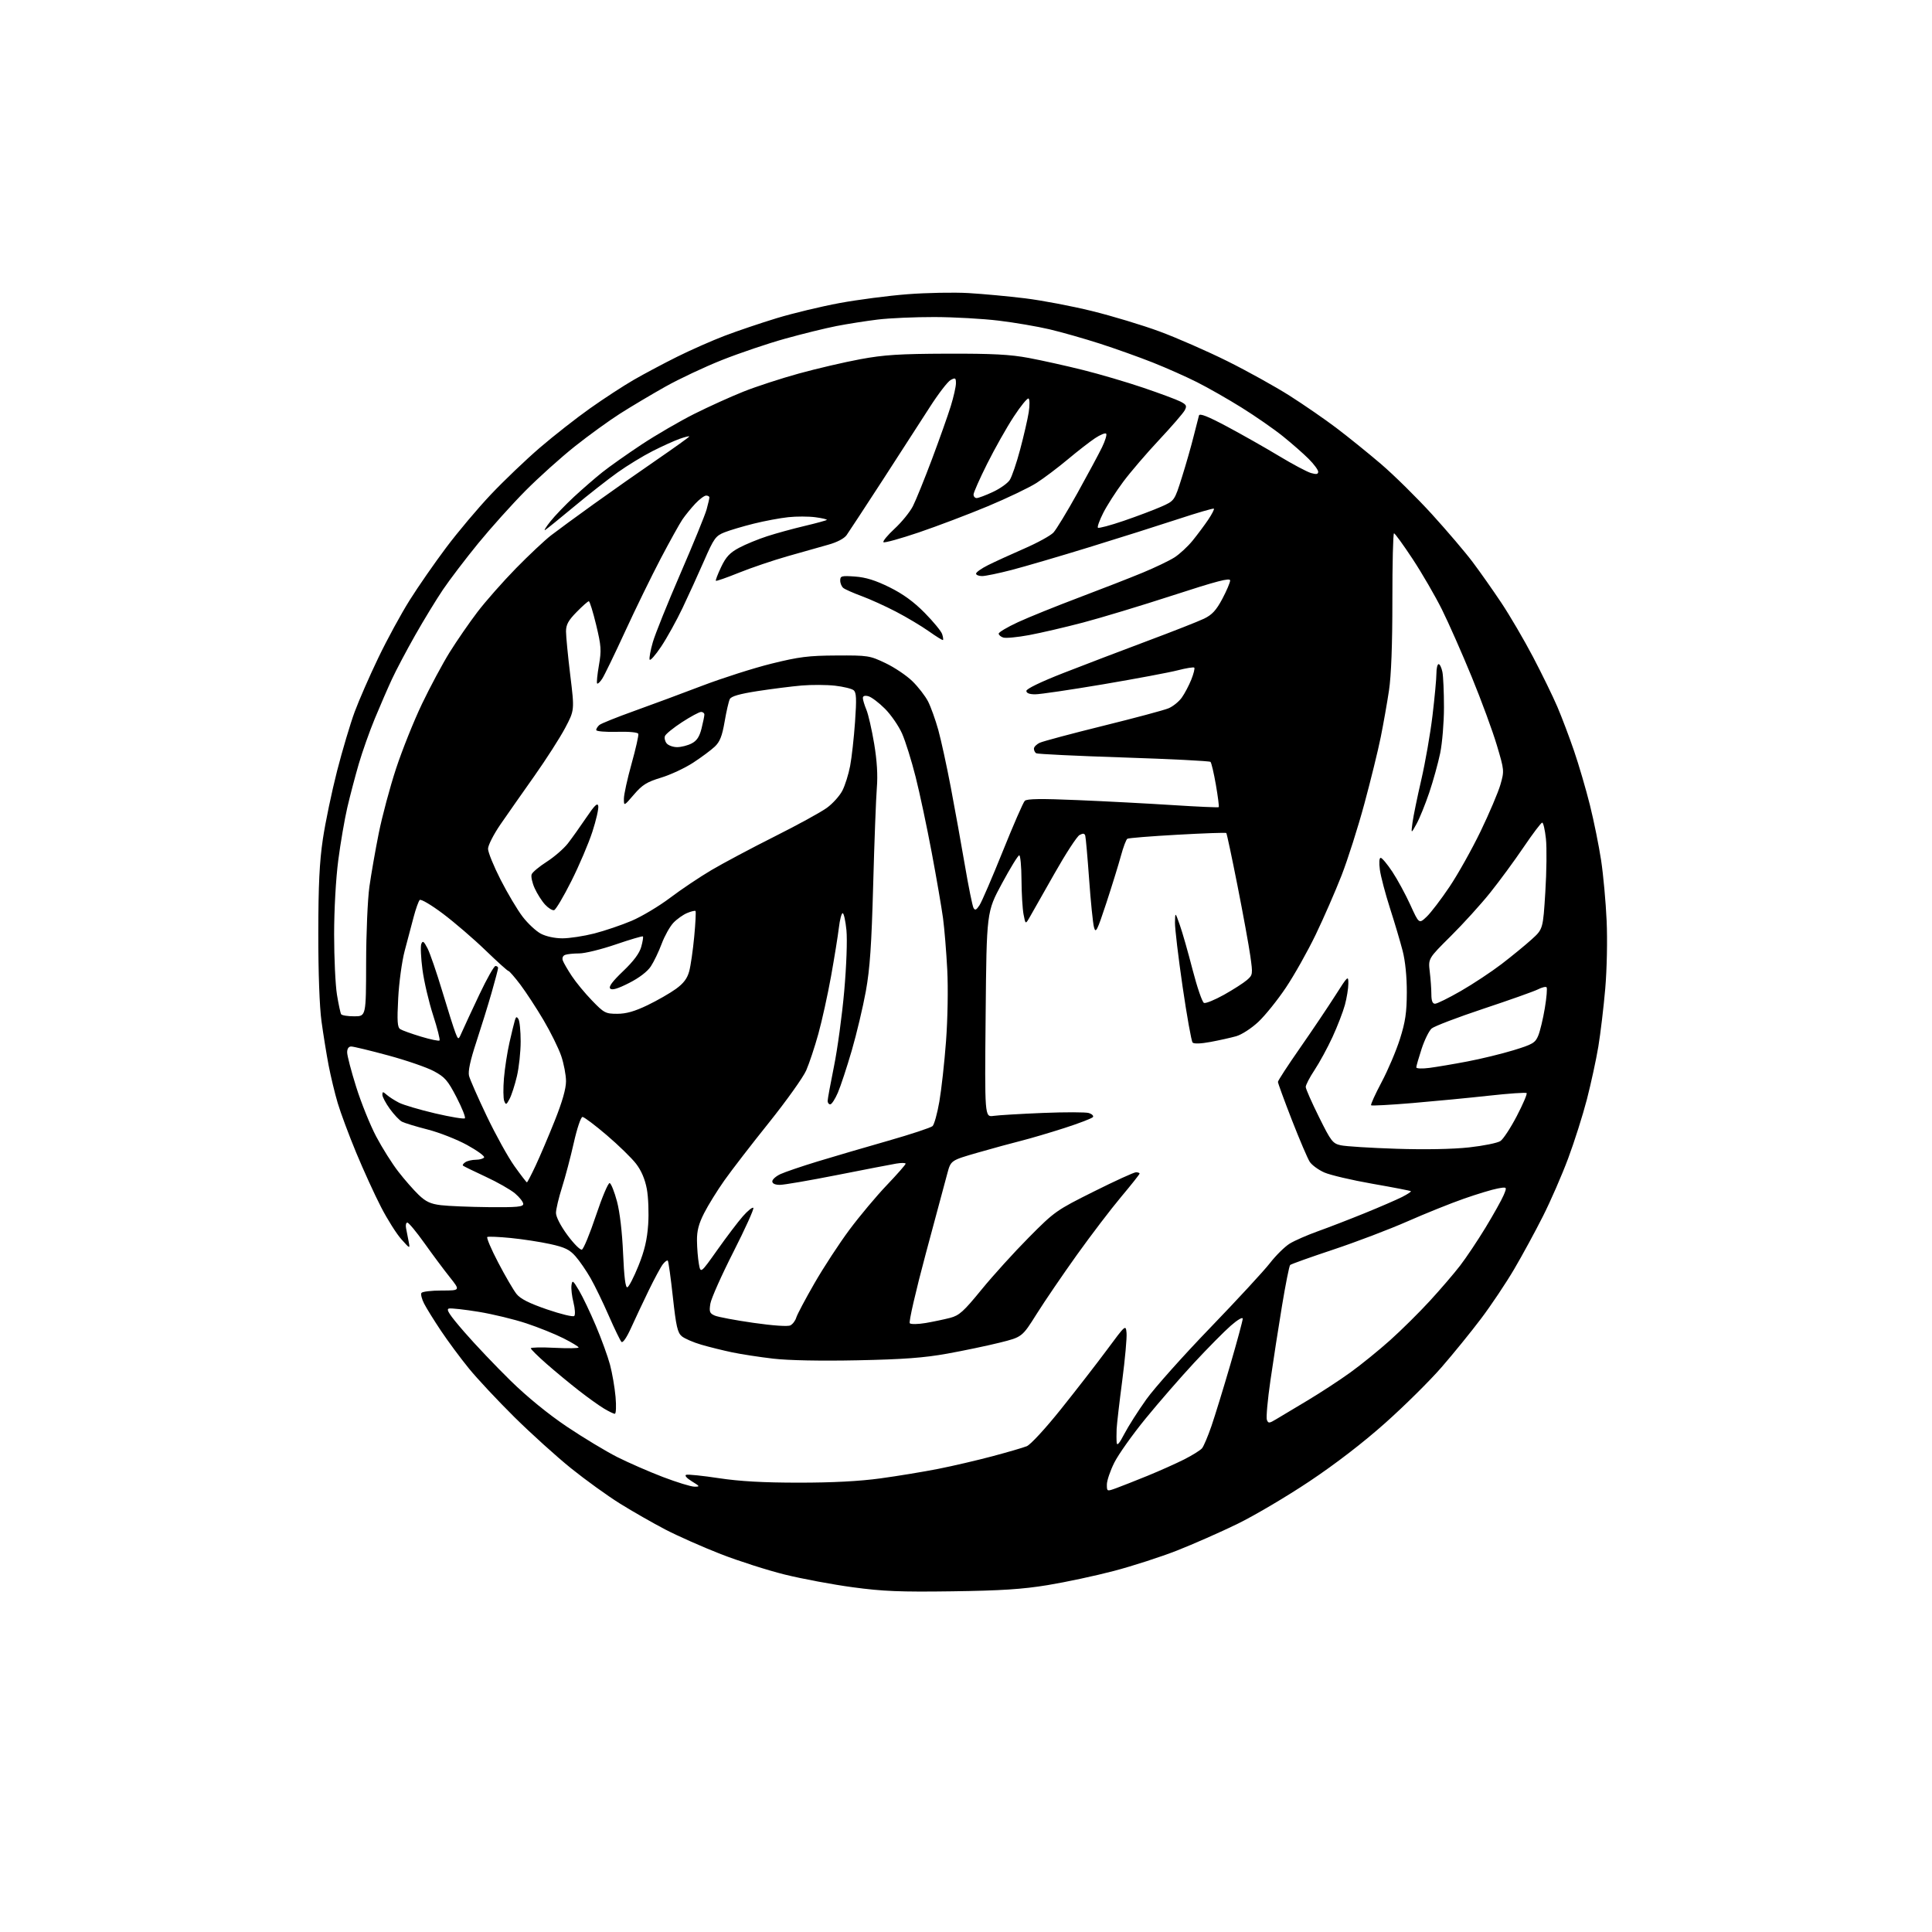 <?xml version="1.0" encoding="UTF-8" standalone="no"?>
<svg 
  version="1.1" 
  xmlns="http://www.w3.org/2000/svg" 
  xmlns:xlink="http://www.w3.org/1999/xlink" 
  xmlns:svg="http://www.w3.org/2000/svg"
  xmlns:rdf="http://www.w3.org/1999/02/22-rdf-syntax-ns#"
  xmlns:cc="http://creativecommons.org/ns#"
  xmlns:dc="http://purl.org/dc/elements/1.1/"
  viewBox="0 0 768 768"
  width="768"
  height="768"
>
<style>svg {background-color: white; }</style>"
<path stroke="none" fill="black" fill-rule="evenodd" d="M378.50,632.57C357.88,632.86 350.96,632.58 339.00,630.96C331.02,629.89 318.88,627.62 312.00,625.92C305.12,624.22 293.65,620.55 286.50,617.77C279.35,614.98 269.45,610.59 264.50,608.02C259.55,605.44 251.45,600.81 246.50,597.73C241.55,594.65 232.78,588.32 227.00,583.67C221.22,579.01 211.10,569.86 204.50,563.34C197.90,556.81 189.75,548.11 186.40,543.99C183.04,539.87 178.04,533.12 175.29,529.00C172.53,524.88 169.52,520.02 168.60,518.22C167.67,516.42 167.19,514.50 167.52,513.97C167.85,513.44 171.47,513.00 175.57,513.00C183.02,513.00 183.02,513.00 178.76,507.65C176.42,504.71 171.89,498.64 168.70,494.15C165.51,489.67 162.46,486.00 161.93,486.00C161.40,486.00 161.17,487.01 161.42,488.25C161.67,489.49 162.13,491.85 162.44,493.50C163.02,496.50 163.02,496.50 159.55,492.63C157.64,490.50 154.00,484.74 151.47,479.83C148.93,474.92 144.49,465.19 141.59,458.20C138.70,451.22 135.39,442.35 134.25,438.50C133.10,434.65 131.48,427.90 130.63,423.50C129.79,419.10 128.52,411.23 127.80,406.00C127.01,400.19 126.51,386.59 126.53,371.00C126.55,351.79 127.00,342.54 128.35,333.51C129.33,326.92 131.87,314.77 133.98,306.51C136.10,298.26 139.25,287.68 140.98,283.00C142.71,278.32 146.95,268.63 150.40,261.46C153.84,254.29 159.44,244.00 162.84,238.60C166.23,233.19 172.78,223.76 177.38,217.64C181.98,211.51 189.96,202.03 195.12,196.58C200.28,191.12 209.02,182.77 214.55,178.01C220.08,173.26 229.08,166.20 234.55,162.33C240.02,158.45 247.84,153.35 251.92,151.00C256.00,148.64 263.75,144.52 269.13,141.84C274.51,139.16 283.03,135.40 288.06,133.48C293.09,131.56 302.45,128.40 308.85,126.45C315.26,124.51 326.46,121.82 333.75,120.47C341.04,119.13 353.19,117.54 360.75,116.96C368.31,116.37 379.23,116.17 385.00,116.50C390.77,116.84 400.90,117.78 407.50,118.59C414.10,119.40 426.02,121.66 434.00,123.62C441.98,125.58 454.07,129.23 460.88,131.74C467.69,134.25 479.84,139.57 487.88,143.56C495.92,147.56 507.07,153.75 512.66,157.31C518.26,160.87 526.58,166.61 531.16,170.07C535.75,173.54 543.74,179.99 548.92,184.41C554.10,188.84 563.24,197.85 569.23,204.43C575.22,211.02 582.51,219.57 585.42,223.45C588.34,227.33 593.45,234.59 596.79,239.60C600.13,244.60 605.79,254.27 609.38,261.10C612.96,267.92 617.33,276.88 619.09,281.00C620.85,285.12 623.83,293.00 625.71,298.50C627.60,304.00 630.43,313.68 632.01,320.00C633.59,326.32 635.59,336.23 636.47,342.00C637.34,347.77 638.33,358.57 638.66,366.00C639.01,373.68 638.77,385.32 638.11,393.00C637.47,400.43 636.23,410.77 635.37,416.00C634.50,421.23 632.45,430.67 630.82,437.00C629.18,443.32 625.83,453.90 623.36,460.50C620.90,467.10 616.39,477.45 613.33,483.50C610.28,489.55 605.14,499.00 601.91,504.50C598.68,510.00 592.77,518.84 588.77,524.14C584.77,529.45 577.67,538.18 573.00,543.55C568.33,548.92 558.29,558.86 550.69,565.63C541.95,573.43 530.86,581.97 520.45,588.91C511.42,594.94 498.50,602.56 491.76,605.84C485.02,609.12 474.25,613.86 467.84,616.38C461.43,618.89 450.18,622.53 442.84,624.46C435.50,626.39 423.65,628.93 416.50,630.10C406.36,631.76 398.00,632.30 378.50,632.57zM443.75,591.55C445.81,590.80 451.40,588.59 456.17,586.65C460.94,584.70 467.49,581.77 470.73,580.14C473.97,578.50 477.16,576.51 477.83,575.71C478.49,574.91 480.17,570.94 481.57,566.88C482.96,562.82 486.33,551.87 489.05,542.55C491.77,533.22 494.00,524.97 494.00,524.21C494.00,523.43 491.95,524.62 489.25,526.99C486.64,529.27 480.07,535.92 474.66,541.75C469.24,547.59 460.56,557.57 455.37,563.93C450.17,570.29 444.59,578.16 442.96,581.41C441.33,584.66 440.00,588.58 440.00,590.12C440.00,592.91 440.00,592.91 443.75,591.55zM276.00,590.97C278.35,590.99 278.29,590.86 275.00,588.84C272.98,587.60 272.03,586.51 272.77,586.26C273.47,586.02 279.32,586.62 285.77,587.60C294.02,588.85 303.43,589.38 317.50,589.38C330.86,589.39 341.65,588.82 350.00,587.68C356.88,586.74 367.23,585.03 373.00,583.89C378.77,582.75 388.45,580.49 394.50,578.88C400.55,577.27 406.69,575.48 408.14,574.90C409.64,574.30 415.53,567.92 421.73,560.17C427.75,552.65 436.01,542.00 440.09,536.50C447.45,526.56 447.50,526.52 447.82,529.87C448.00,531.72 447.22,540.27 446.10,548.87C444.97,557.47 443.98,566.08 443.88,568.00C443.79,569.92 443.80,572.40 443.90,573.50C444.04,574.88 444.98,573.78 446.94,570.00C448.51,566.98 452.46,560.78 455.71,556.23C458.97,551.68 470.38,538.89 481.07,527.82C491.75,516.74 502.45,505.16 504.83,502.09C507.22,499.01 510.76,495.53 512.70,494.34C514.65,493.15 519.68,490.95 523.87,489.45C528.07,487.95 536.45,484.71 542.50,482.25C548.55,479.79 555.23,476.89 557.35,475.82C559.46,474.74 561.04,473.71 560.85,473.52C560.66,473.33 553.80,472.00 545.60,470.57C537.41,469.14 528.78,467.11 526.44,466.08C524.09,465.04 521.48,463.13 520.64,461.84C519.80,460.55 516.61,453.08 513.55,445.24C510.50,437.40 508.00,430.57 508.00,430.07C508.00,429.57 511.94,423.52 516.75,416.62C521.56,409.72 527.86,400.35 530.75,395.81C535.82,387.83 536.00,387.66 535.99,391.02C535.98,392.93 535.36,396.75 534.61,399.50C533.86,402.25 531.65,407.98 529.69,412.23C527.73,416.49 524.52,422.38 522.56,425.34C520.60,428.29 519.02,431.34 519.05,432.10C519.07,432.87 521.44,438.23 524.30,444.00C529.12,453.73 529.76,454.56 533.00,455.27C534.92,455.70 544.83,456.32 555.00,456.65C566.48,457.03 577.47,456.82 583.95,456.11C589.70,455.48 595.33,454.34 596.45,453.57C597.58,452.81 600.51,448.33 602.96,443.63C605.41,438.93 607.16,434.83 606.85,434.52C606.54,434.21 599.81,434.67 591.90,435.55C583.98,436.42 570.30,437.74 561.50,438.48C552.70,439.22 545.29,439.62 545.04,439.37C544.78,439.11 546.65,434.99 549.19,430.20C551.73,425.42 555.02,417.68 556.50,413.00C558.66,406.18 559.20,402.52 559.23,394.50C559.25,388.29 558.62,382.03 557.58,378.00C556.66,374.43 554.39,366.77 552.53,361.00C550.68,355.23 548.87,348.36 548.52,345.75C548.14,342.93 548.27,341.00 548.84,341.00C549.37,341.00 551.45,343.48 553.47,346.52C555.48,349.55 558.69,355.47 560.61,359.66C564.08,367.29 564.08,367.29 567.13,364.40C568.81,362.80 572.89,357.45 576.21,352.50C579.54,347.55 585.08,337.65 588.54,330.50C591.99,323.35 595.54,315.00 596.43,311.94C598.01,306.44 598.00,306.25 595.02,296.24C593.37,290.67 588.88,278.47 585.05,269.13C581.22,259.79 575.89,247.72 573.21,242.32C570.52,236.92 565.28,227.89 561.57,222.25C557.85,216.61 554.51,212.00 554.14,212.00C553.77,212.00 553.48,224.04 553.49,238.75C553.50,256.25 553.03,268.61 552.14,274.50C551.40,279.45 549.92,287.77 548.87,293.00C547.82,298.23 544.89,310.15 542.36,319.50C539.84,328.85 535.75,341.68 533.29,348.00C530.82,354.32 526.20,364.90 523.02,371.51C519.84,378.11 514.52,387.58 511.19,392.55C507.87,397.52 502.92,403.67 500.21,406.21C497.43,408.81 493.56,411.31 491.38,411.92C489.25,412.52 484.68,413.54 481.23,414.18C477.38,414.90 474.61,415.00 474.08,414.43C473.60,413.92 471.81,403.92 470.10,392.22C468.40,380.52 467.03,369.04 467.07,366.72C467.15,362.50 467.15,362.50 468.97,367.63C469.98,370.45 472.27,378.48 474.07,385.48C475.88,392.47 477.92,398.42 478.61,398.68C479.31,398.95 482.89,397.48 486.57,395.43C490.24,393.37 494.34,390.74 495.67,389.59C498.02,387.55 498.05,387.31 497.02,380.00C496.44,375.88 494.14,363.28 491.91,352.01C489.68,340.75 487.69,331.35 487.47,331.14C487.26,330.92 478.51,331.23 468.04,331.82C457.56,332.40 448.61,333.12 448.14,333.42C447.66,333.71 446.51,336.77 445.58,340.22C444.64,343.68 442.03,352.12 439.77,359.00C436.12,370.07 435.57,371.17 434.88,368.61C434.45,367.02 433.58,358.47 432.95,349.61C432.31,340.75 431.62,332.92 431.41,332.21C431.13,331.26 430.52,331.19 429.15,331.92C428.11,332.47 423.63,339.36 419.19,347.21C414.75,355.07 410.33,362.85 409.38,364.50C407.65,367.50 407.65,367.50 406.88,363.50C406.46,361.30 406.09,355.11 406.06,349.75C406.03,344.39 405.62,340.00 405.16,340.00C404.70,340.00 401.59,345.06 398.26,351.25C392.19,362.50 392.19,362.50 391.81,403.30C391.42,444.10 391.42,444.10 394.96,443.58C396.91,443.30 405.74,442.77 414.58,442.41C423.43,442.05 431.65,442.07 432.85,442.45C434.05,442.83 434.78,443.54 434.48,444.03C434.18,444.52 429.11,446.48 423.21,448.38C417.32,450.28 409.57,452.56 406.00,453.46C402.43,454.35 394.66,456.47 388.74,458.17C377.98,461.27 377.98,461.27 376.60,466.38C375.84,469.20 371.97,483.58 368.01,498.35C364.05,513.12 361.18,525.57 361.65,526.02C362.12,526.48 364.98,526.42 368.00,525.91C371.02,525.39 375.39,524.47 377.70,523.87C381.33,522.92 383.05,521.36 390.18,512.63C394.73,507.06 403.19,497.73 408.98,491.90C419.23,481.56 419.89,481.10 434.81,473.65C443.23,469.44 450.77,466.00 451.56,466.00C452.35,466.00 453.00,466.24 453.00,466.52C453.00,466.81 449.70,470.97 445.67,475.77C441.64,480.57 433.73,490.95 428.08,498.84C422.44,506.73 415.23,517.30 412.07,522.34C406.31,531.50 406.31,531.50 397.41,533.72C392.51,534.94 383.10,536.91 376.50,538.10C367.26,539.76 359.06,540.37 340.82,540.74C326.16,541.04 313.40,540.79 307.32,540.08C301.92,539.45 294.57,538.32 291.00,537.57C287.43,536.82 281.93,535.46 278.79,534.54C275.64,533.63 272.16,532.12 271.03,531.19C269.33,529.77 268.75,527.24 267.47,515.55C266.63,507.88 265.73,501.39 265.46,501.13C265.20,500.86 264.31,501.51 263.49,502.57C262.66,503.63 260.13,508.32 257.86,513.00C255.59,517.67 252.43,524.39 250.83,527.92C249.11,531.73 247.57,533.96 247.04,533.42C246.55,532.91 244.28,528.23 241.99,523.00C239.71,517.77 236.46,511.07 234.77,508.11C233.08,505.15 230.39,501.23 228.79,499.42C226.43,496.73 224.55,495.82 218.70,494.53C214.74,493.66 207.68,492.58 203.00,492.12C198.32,491.66 194.15,491.48 193.72,491.72C193.30,491.96 195.24,496.54 198.05,501.90C200.85,507.26 204.12,512.87 205.32,514.37C206.88,516.32 210.35,518.07 217.48,520.52C222.96,522.40 227.82,523.58 228.28,523.12C228.73,522.67 228.59,520.26 227.97,517.78C227.34,515.29 226.98,512.19 227.18,510.88C227.49,508.74 227.79,508.95 230.18,513.00C231.64,515.48 234.65,521.77 236.86,527.00C239.08,532.23 241.61,539.20 242.49,542.50C243.37,545.80 244.36,551.54 244.69,555.25C245.02,559.00 244.89,562.00 244.40,562.00C243.90,561.99 241.93,561.04 240.00,559.87C238.07,558.71 233.57,555.48 230.00,552.69C226.43,549.91 220.69,545.16 217.25,542.14C213.81,539.12 211.00,536.34 211.00,535.97C211.00,535.60 215.28,535.51 220.50,535.78C225.72,536.04 230.00,535.98 230.00,535.64C230.00,535.31 227.29,533.66 223.97,531.99C220.66,530.31 214.02,527.64 209.22,526.05C204.43,524.46 195.93,522.40 190.35,521.48C184.77,520.57 179.43,519.97 178.49,520.16C177.17,520.42 178.59,522.60 184.58,529.50C188.87,534.45 197.14,543.15 202.94,548.83C209.58,555.33 217.91,562.12 225.36,567.13C231.89,571.51 240.89,576.94 245.36,579.20C249.84,581.45 258.00,585.02 263.50,587.12C269.00,589.22 274.62,590.95 276.00,590.97zM507.36,564.13C509.09,563.09 514.70,559.73 519.82,556.67C524.95,553.60 532.60,548.60 536.82,545.55C541.05,542.50 548.15,536.74 552.60,532.75C557.06,528.76 564.16,521.73 568.39,517.12C572.62,512.51 578.04,506.20 580.42,503.10C582.81,499.99 587.36,493.19 590.53,487.98C593.70,482.76 596.93,476.98 597.71,475.13C599.13,471.75 599.13,471.75 595.32,472.45C593.22,472.83 587.23,474.64 582.00,476.47C576.77,478.29 566.65,482.36 559.50,485.51C552.35,488.66 539.08,493.71 530.00,496.73C520.92,499.75 513.21,502.50 512.85,502.86C512.49,503.21 511.04,510.48 509.63,519.00C508.22,527.52 506.15,540.87 505.03,548.65C503.90,556.43 503.26,563.52 503.60,564.41C504.16,565.87 504.53,565.84 507.36,564.13zM314.18,526.86C315.11,526.39 316.17,524.99 316.53,523.75C316.90,522.51 320.16,516.37 323.77,510.10C327.38,503.82 333.64,494.25 337.68,488.82C341.73,483.39 348.40,475.42 352.52,471.11C356.63,466.80 360.00,462.97 360.00,462.59C360.00,462.22 358.31,462.20 356.25,462.55C354.19,462.90 343.62,464.94 332.76,467.09C321.90,469.24 311.67,471.00 310.01,471.00C308.11,471.00 307.00,470.49 307.00,469.61C307.00,468.85 308.46,467.55 310.25,466.72C312.04,465.89 318.68,463.63 325.00,461.70C331.32,459.77 343.93,456.08 353.00,453.49C362.07,450.90 370.04,448.26 370.71,447.64C371.37,447.01 372.59,442.63 373.41,437.89C374.23,433.15 375.43,422.35 376.06,413.89C376.72,405.07 376.93,392.95 376.55,385.50C376.18,378.35 375.42,369.12 374.87,365.00C374.31,360.88 372.30,349.18 370.39,339.00C368.48,328.82 365.60,315.24 363.97,308.81C362.35,302.38 359.93,294.64 358.59,291.61C357.25,288.58 354.18,284.13 351.77,281.72C349.36,279.31 346.40,277.08 345.19,276.76C343.78,276.39 343.00,276.64 343.00,277.47C343.00,278.18 343.63,280.27 344.40,282.13C345.17,283.98 346.56,290.05 347.49,295.61C348.62,302.38 348.97,308.17 348.56,313.11C348.23,317.18 347.57,334.45 347.11,351.50C346.45,375.72 345.81,385.01 344.19,394.00C343.04,400.32 340.52,410.94 338.59,417.59C336.65,424.24 334.17,431.78 333.07,434.34C331.97,436.90 330.61,439.00 330.04,439.00C329.47,439.00 329.00,438.39 329.00,437.64C329.00,436.89 330.14,430.70 331.52,423.89C332.91,417.07 334.74,403.62 335.59,394.00C336.48,383.91 336.85,373.64 336.47,369.75C336.10,366.04 335.43,363.00 334.97,363.00C334.52,363.00 333.84,365.59 333.47,368.75C333.10,371.91 331.70,380.57 330.37,388.00C329.03,395.43 326.75,405.77 325.30,411.00C323.85,416.23 321.68,422.75 320.48,425.50C319.28,428.25 312.62,437.58 305.69,446.24C298.75,454.89 290.77,465.24 287.95,469.24C285.13,473.23 281.51,479.07 279.91,482.22C277.74,486.48 277.01,489.29 277.06,493.22C277.09,496.12 277.43,500.25 277.81,502.38C278.50,506.26 278.50,506.26 285.14,496.88C288.79,491.72 293.36,485.70 295.29,483.50C297.22,481.30 299.10,479.79 299.46,480.14C299.82,480.49 296.26,488.37 291.55,497.64C286.84,506.91 282.71,516.18 282.38,518.22C281.86,521.47 282.09,522.08 284.14,522.97C285.44,523.53 292.35,524.83 299.50,525.85C307.29,526.97 313.17,527.37 314.18,526.86zM249.39,511.72C250.00,511.52 251.98,507.68 253.80,503.16C256.22,497.15 257.25,492.77 257.66,486.73C257.97,482.20 257.73,475.85 257.12,472.61C256.39,468.73 254.93,465.31 252.85,462.61C251.11,460.35 245.87,455.24 241.19,451.25C236.52,447.26 232.18,444.00 231.55,444.00C230.91,444.00 229.38,448.54 228.10,454.25C226.83,459.89 224.72,467.88 223.41,472.00C222.10,476.12 221.02,480.69 221.01,482.14C221.01,483.72 222.83,487.27 225.55,490.96C228.05,494.36 230.64,496.96 231.30,496.75C231.96,496.54 234.49,490.42 236.91,483.16C239.34,475.89 241.79,470.10 242.36,470.29C242.94,470.48 244.24,473.76 245.26,477.57C246.39,481.81 247.33,489.85 247.69,498.29C248.10,507.69 248.63,511.96 249.39,511.72zM194.25,479.86C205.49,479.97 208.00,479.74 208.00,478.59C208.00,477.81 206.54,475.94 204.75,474.42C202.96,472.91 197.68,469.90 193.00,467.74C188.32,465.57 184.29,463.60 184.03,463.35C183.77,463.10 184.22,462.47 185.03,461.96C185.84,461.45 187.71,461.02 189.19,461.02C190.67,461.01 192.13,460.59 192.44,460.09C192.75,459.59 189.70,457.37 185.66,455.15C181.63,452.94 174.56,450.16 169.96,448.99C165.36,447.82 160.77,446.41 159.77,445.88C158.76,445.34 156.60,443.05 154.97,440.80C153.34,438.54 152.00,436.02 152.00,435.19C152.00,433.87 152.20,433.87 153.75,435.22C154.71,436.07 156.93,437.48 158.67,438.37C160.42,439.25 166.86,441.15 172.99,442.59C179.12,444.02 184.43,444.90 184.79,444.54C185.16,444.18 183.66,440.42 181.48,436.19C178.01,429.49 176.85,428.15 172.46,425.80C169.69,424.31 161.53,421.50 154.32,419.55C147.12,417.60 140.50,416.00 139.61,416.00C138.59,416.00 138.00,416.86 138.00,418.33C138.00,419.62 139.61,425.81 141.59,432.08C143.56,438.36 147.13,447.21 149.52,451.74C151.91,456.28 155.88,462.58 158.34,465.74C160.79,468.91 164.43,473.06 166.43,474.98C169.29,477.71 171.17,478.58 175.28,479.08C178.15,479.43 186.69,479.78 194.25,479.86zM209.46,470.00C209.65,470.00 211.22,466.99 212.94,463.31C214.66,459.64 218.08,451.61 220.53,445.47C223.50,438.04 225.00,432.80 225.00,429.81C225.00,427.34 224.13,422.80 223.08,419.72C222.02,416.64 218.85,410.23 216.04,405.47C213.23,400.72 209.09,394.39 206.85,391.41C204.60,388.44 202.48,386.00 202.13,385.99C201.78,385.99 197.66,382.27 192.97,377.74C188.28,373.21 180.67,366.67 176.06,363.20C171.46,359.74 167.31,357.29 166.84,357.76C166.38,358.22 165.28,361.28 164.42,364.55C163.55,367.82 161.95,373.88 160.86,378.00C159.77,382.12 158.61,390.61 158.29,396.85C157.81,405.97 157.97,408.37 159.10,409.10C159.87,409.60 163.58,410.93 167.35,412.07C171.11,413.21 174.43,413.90 174.72,413.61C175.01,413.32 173.86,408.78 172.16,403.53C170.46,398.28 168.56,390.15 167.94,385.47C167.32,380.78 167.11,376.17 167.48,375.22C168.04,373.82 168.49,374.15 169.96,377.00C170.94,378.93 173.57,386.57 175.80,394.00C178.03,401.43 180.38,408.85 181.03,410.50C182.21,413.50 182.21,413.50 183.74,410.00C184.58,408.07 187.67,401.44 190.60,395.25C193.53,389.06 196.39,384.00 196.96,384.00C197.53,384.00 198.00,384.36 198.00,384.79C198.00,385.23 196.85,389.62 195.44,394.54C194.03,399.47 191.28,408.34 189.33,414.26C186.93,421.55 186.00,425.88 186.45,427.67C186.82,429.13 190.00,436.36 193.52,443.73C197.04,451.10 201.98,460.03 204.51,463.57C207.03,467.10 209.26,470.00 209.46,470.00zM202.57,436.82C201.30,439.22 201.08,439.31 200.44,437.67C200.04,436.66 200.00,432.58 200.33,428.60C200.67,424.62 201.65,418.25 202.52,414.43C203.38,410.62 204.35,406.65 204.66,405.62C205.11,404.11 205.39,404.01 206.09,405.12C206.58,405.88 206.97,409.88 206.97,414.00C206.97,418.12 206.30,424.34 205.48,427.82C204.66,431.30 203.35,435.35 202.57,436.82zM568.25,424.50C571.14,424.12 577.91,422.98 583.30,421.95C588.69,420.93 596.94,418.92 601.63,417.49C609.25,415.16 610.29,414.55 611.47,411.70C612.20,409.94 613.38,405.02 614.09,400.77C614.80,396.53 615.11,392.78 614.78,392.45C614.45,392.12 612.91,392.50 611.34,393.30C609.78,394.09 600.05,397.54 589.73,400.97C579.41,404.40 570.12,407.95 569.09,408.85C568.06,409.76 566.27,413.40 565.11,416.94C563.95,420.49 563.00,423.79 563.00,424.29C563.00,424.79 565.30,424.89 568.25,424.50zM140.81,404.00C145.50,404.00 145.50,404.00 145.54,382.75C145.56,371.06 146.14,357.45 146.84,352.50C147.53,347.55 149.21,337.97 150.56,331.22C151.92,324.46 155.01,312.90 157.44,305.52C159.87,298.14 164.51,286.57 167.75,279.80C170.99,273.04 175.94,263.80 178.75,259.28C181.57,254.76 186.53,247.56 189.79,243.28C193.05,239.00 199.95,231.19 205.11,225.91C210.27,220.64 216.53,214.77 219.00,212.85C221.47,210.94 229.12,205.33 236.00,200.39C242.88,195.45 254.24,187.47 261.25,182.66C268.26,177.84 274.00,173.72 274.00,173.50C274.00,173.27 272.29,173.69 270.21,174.43C268.13,175.16 263.29,177.35 259.46,179.29C255.63,181.23 249.35,185.06 245.50,187.81C241.65,190.55 233.88,196.64 228.24,201.35C222.59,206.05 217.42,210.24 216.74,210.66C216.06,211.08 216.96,209.58 218.75,207.32C220.53,205.07 224.79,200.63 228.21,197.46C231.64,194.29 236.70,189.90 239.47,187.70C242.24,185.49 249.22,180.56 255.00,176.73C260.77,172.91 270.23,167.42 276.00,164.52C281.77,161.63 290.58,157.64 295.57,155.66C300.55,153.67 310.45,150.44 317.57,148.48C324.68,146.52 335.68,143.96 342.00,142.79C351.47,141.04 357.55,140.66 376.50,140.59C394.58,140.54 401.53,140.90 409.00,142.30C414.23,143.28 423.90,145.43 430.50,147.08C437.10,148.72 447.90,151.90 454.50,154.14C461.10,156.38 467.75,158.85 469.27,159.64C471.65,160.87 471.88,161.35 470.93,163.13C470.32,164.26 465.75,169.54 460.78,174.85C455.80,180.16 449.38,187.65 446.50,191.51C443.63,195.36 440.06,200.92 438.57,203.86C437.08,206.80 436.12,209.46 436.44,209.77C436.75,210.09 441.35,208.86 446.66,207.05C451.96,205.24 458.68,202.70 461.59,201.42C466.88,199.08 466.88,199.08 469.81,189.79C471.42,184.68 473.52,177.35 474.47,173.50C475.43,169.65 476.39,165.90 476.61,165.16C476.89,164.21 480.11,165.48 487.75,169.55C493.66,172.71 502.96,177.97 508.41,181.26C513.85,184.54 519.59,187.60 521.16,188.04C523.26,188.65 524.00,188.52 524.00,187.53C524.00,186.80 522.31,184.51 520.25,182.45C518.19,180.38 513.58,176.33 510.00,173.45C506.43,170.57 499.01,165.42 493.53,162.01C488.05,158.59 480.07,154.05 475.81,151.91C471.55,149.76 463.66,146.26 458.28,144.12C452.90,141.99 443.42,138.60 437.22,136.60C431.01,134.60 422.01,132.04 417.22,130.91C412.42,129.78 403.32,128.22 397.00,127.46C390.68,126.69 379.19,126.05 371.47,126.03C363.76,126.01 353.63,126.46 348.97,127.02C344.31,127.59 336.90,128.75 332.50,129.61C328.10,130.47 318.91,132.73 312.07,134.64C305.23,136.54 293.98,140.35 287.07,143.09C280.16,145.83 270.00,150.61 264.50,153.70C259.00,156.79 250.90,161.61 246.50,164.41C242.10,167.21 234.00,173.08 228.50,177.45C223.00,181.82 214.17,189.75 208.89,195.07C203.60,200.40 195.13,209.83 190.06,216.03C184.99,222.24 178.70,230.51 176.07,234.41C173.44,238.31 168.47,246.45 165.04,252.50C161.61,258.55 157.44,266.43 155.79,270.00C154.13,273.57 151.07,280.64 148.98,285.69C146.89,290.74 144.03,298.84 142.61,303.69C141.20,308.54 139.15,316.32 138.06,321.00C136.98,325.68 135.35,335.12 134.46,342.00C133.51,349.29 132.82,361.59 132.82,371.50C132.82,380.85 133.33,391.61 133.95,395.42C134.58,399.23 135.32,402.71 135.61,403.17C135.89,403.63 138.23,404.00 140.81,404.00zM245.36,403.00C248.92,403.00 252.26,402.05 257.40,399.58C261.30,397.70 266.39,394.78 268.70,393.10C271.74,390.90 273.20,388.95 273.97,386.10C274.56,383.93 275.45,377.74 275.96,372.35C276.47,366.97 276.70,362.37 276.48,362.14C276.25,361.92 274.75,362.27 273.15,362.94C271.55,363.60 269.09,365.35 267.69,366.82C266.29,368.30 264.19,372.05 263.03,375.16C261.87,378.27 259.93,382.32 258.71,384.16C257.34,386.23 254.06,388.74 250.06,390.76C245.58,393.04 243.31,393.71 242.58,392.98C241.85,392.25 243.41,390.15 247.70,386.05C251.87,382.07 254.19,378.96 254.90,376.39C255.48,374.31 255.78,372.44 255.57,372.24C255.37,372.03 250.50,373.47 244.76,375.43C239.02,377.40 232.49,379.00 230.24,379.00C228.00,379.00 225.48,379.26 224.64,379.58C223.73,379.93 223.37,380.83 223.73,381.83C224.06,382.75 225.67,385.52 227.31,388.00C228.94,390.48 232.56,394.86 235.36,397.75C240.13,402.69 240.73,403.00 245.36,403.00zM570.45,399.00C571.25,399.00 575.87,396.72 580.70,393.94C585.54,391.16 592.82,386.34 596.88,383.24C600.94,380.13 606.31,375.73 608.82,373.46C613.37,369.34 613.37,369.34 614.29,354.60C614.80,346.49 614.91,336.96 614.53,333.42C614.15,329.89 613.49,327.00 613.05,327.00C612.62,327.00 609.30,331.39 605.67,336.75C602.04,342.11 596.06,350.26 592.37,354.86C588.69,359.46 581.64,367.23 576.70,372.13C567.73,381.04 567.73,381.04 568.35,386.27C568.70,389.15 568.99,393.19 568.99,395.25C569.00,397.86 569.44,399.00 570.45,399.00zM223.57,373.00C226.38,373.00 232.08,372.13 236.24,371.07C240.39,370.00 247.08,367.74 251.10,366.03C255.12,364.32 262.00,360.20 266.40,356.88C270.79,353.56 278.19,348.60 282.83,345.86C287.48,343.12 298.75,337.12 307.89,332.53C317.03,327.95 326.40,322.81 328.72,321.11C331.05,319.42 333.82,316.32 334.88,314.24C335.94,312.16 337.32,307.76 337.94,304.48C338.57,301.19 339.44,293.32 339.89,287.00C340.54,277.75 340.43,275.28 339.33,274.38C338.58,273.76 335.25,272.95 331.93,272.57C328.61,272.20 322.66,272.17 318.70,272.50C314.74,272.84 306.87,273.84 301.20,274.71C293.94,275.84 290.67,276.78 290.11,277.90C289.67,278.78 288.74,282.83 288.04,286.91C287.06,292.61 286.15,294.89 284.13,296.80C282.68,298.17 278.82,301.04 275.54,303.18C272.26,305.32 266.52,308.00 262.78,309.13C257.11,310.86 255.33,311.97 252.00,315.85C248.01,320.50 248.01,320.50 248.01,317.50C248.01,315.85 249.38,309.61 251.05,303.63C252.72,297.65 253.93,292.29 253.74,291.72C253.53,291.10 250.13,290.78 245.20,290.91C240.59,291.03 237.00,290.72 237.00,290.19C237.00,289.67 237.58,288.77 238.28,288.18C238.98,287.60 245.17,285.11 252.03,282.65C258.89,280.19 271.10,275.66 279.17,272.58C287.24,269.51 299.61,265.56 306.67,263.81C317.63,261.10 321.40,260.62 332.50,260.57C345.04,260.50 345.73,260.61 352.00,263.60C355.57,265.30 360.39,268.54 362.71,270.81C365.02,273.07 367.82,276.69 368.93,278.86C370.03,281.02 371.85,286.10 372.98,290.15C374.10,294.19 376.34,304.48 377.96,313.00C379.58,321.52 382.10,335.48 383.56,344.00C385.01,352.52 386.56,360.13 386.98,360.90C387.58,362.00 388.10,361.77 389.37,359.84C390.26,358.49 394.41,348.85 398.60,338.44C402.79,328.02 406.73,318.98 407.36,318.35C408.20,317.51 413.78,317.43 428.50,318.06C439.50,318.52 456.52,319.42 466.32,320.05C476.12,320.68 484.28,321.04 484.47,320.85C484.65,320.66 484.15,316.68 483.34,312.00C482.53,307.32 481.56,303.21 481.19,302.86C480.81,302.50 465.27,301.72 446.66,301.11C428.04,300.50 412.41,299.75 411.91,299.44C411.41,299.13 411.00,298.31 411.00,297.60C411.00,296.90 412.07,295.83 413.38,295.24C414.69,294.64 426.01,291.62 438.54,288.52C451.06,285.43 462.75,282.30 464.51,281.56C466.26,280.83 468.64,278.91 469.78,277.31C470.93,275.70 472.62,272.48 473.56,270.15C474.49,267.82 475.02,265.69 474.74,265.40C474.45,265.12 471.51,265.59 468.19,266.45C464.87,267.31 451.55,269.81 438.58,272.01C425.62,274.20 413.43,276.00 411.50,276.00C409.22,276.00 408.00,275.53 408.00,274.64C408.00,273.82 413.82,271.01 422.75,267.52C430.86,264.35 445.82,258.64 456.00,254.83C466.18,251.03 476.36,247.02 478.63,245.93C481.82,244.39 483.46,242.61 485.88,238.08C487.59,234.86 489.00,231.55 489.00,230.74C489.00,229.60 483.69,230.98 466.25,236.66C453.74,240.73 437.65,245.60 430.50,247.48C423.35,249.36 413.71,251.60 409.08,252.46C404.44,253.32 399.83,253.76 398.83,253.44C397.82,253.13 397.00,252.42 397.00,251.87C397.00,251.32 400.46,249.27 404.68,247.32C408.90,245.37 419.82,240.96 428.93,237.52C438.04,234.08 449.45,229.63 454.29,227.62C459.12,225.62 464.75,222.92 466.81,221.62C468.86,220.32 472.14,217.29 474.10,214.88C476.05,212.47 478.84,208.73 480.30,206.56C481.76,204.39 482.76,202.43 482.54,202.20C482.31,201.98 475.91,203.84 468.31,206.35C460.72,208.85 444.86,213.87 433.07,217.50C421.28,221.13 407.39,225.20 402.21,226.55C397.02,227.90 391.71,229.00 390.39,229.00C389.08,229.00 388.00,228.56 388.00,228.02C388.00,227.48 390.14,225.96 392.75,224.66C395.36,223.35 401.83,220.39 407.13,218.08C412.42,215.78 417.66,212.90 418.77,211.69C419.88,210.49 424.17,203.43 428.30,196.00C432.42,188.57 436.83,180.37 438.09,177.77C439.35,175.17 440.08,172.74 439.71,172.38C439.34,172.01 437.34,172.83 435.27,174.21C433.20,175.59 428.30,179.39 424.40,182.66C420.49,185.93 414.93,190.12 412.03,191.98C409.14,193.83 400.45,197.99 392.72,201.22C384.99,204.45 372.63,209.13 365.26,211.64C357.88,214.14 351.55,215.89 351.19,215.53C350.83,215.16 352.83,212.75 355.63,210.15C358.44,207.56 361.70,203.54 362.89,201.22C364.07,198.90 367.48,190.49 370.47,182.54C373.45,174.59 376.82,165.10 377.95,161.44C379.08,157.78 380.00,153.70 380.00,152.36C380.00,150.20 379.77,150.05 377.89,151.06C376.74,151.68 373.02,156.51 369.64,161.79C366.26,167.07 357.79,180.19 350.81,190.95C343.83,201.70 337.40,211.50 336.53,212.73C335.56,214.09 332.70,215.58 329.22,216.54C326.07,217.41 318.77,219.48 313.00,221.13C307.23,222.78 298.54,225.73 293.70,227.68C288.86,229.64 284.75,231.07 284.57,230.87C284.38,230.67 285.33,228.20 286.67,225.38C288.58,221.36 290.12,219.72 293.80,217.75C296.39,216.37 301.43,214.30 305.00,213.15C308.57,211.99 315.27,210.16 319.87,209.07C324.48,207.98 328.43,206.90 328.65,206.68C328.88,206.45 326.85,205.97 324.14,205.61C321.42,205.25 316.57,205.24 313.35,205.59C310.13,205.93 303.97,207.08 299.66,208.15C295.35,209.22 290.09,210.78 287.98,211.62C284.48,213.02 283.78,213.99 279.92,222.83C277.59,228.15 273.74,236.61 271.35,241.63C268.96,246.65 265.12,253.59 262.81,257.05C260.50,260.50 258.44,262.82 258.23,262.19C258.02,261.56 258.59,258.44 259.51,255.27C260.42,252.10 265.36,239.82 270.48,228.00C275.60,216.18 280.29,204.70 280.89,202.50C281.50,200.30 281.99,198.16 281.99,197.75C282.00,197.34 281.41,197.00 280.70,197.00C279.98,197.00 278.03,198.46 276.35,200.25C274.68,202.04 272.40,204.85 271.27,206.50C270.15,208.15 266.28,215.12 262.66,222.00C259.05,228.88 252.68,241.92 248.51,250.98C244.34,260.05 240.23,268.52 239.38,269.82C238.53,271.11 237.63,271.96 237.37,271.70C237.11,271.45 237.43,268.21 238.07,264.52C239.12,258.50 239.00,256.82 236.98,248.40C235.73,243.23 234.42,239.00 234.06,239.00C233.71,239.00 231.52,240.93 229.21,243.29C225.90,246.66 225.00,248.32 225.00,251.04C225.00,252.94 225.76,260.76 226.69,268.41C228.39,282.32 228.39,282.32 224.64,289.41C222.57,293.31 217.06,301.90 212.40,308.50C207.73,315.10 201.68,323.74 198.95,327.70C196.23,331.67 194.00,336.03 194.00,337.41C194.00,338.78 196.25,344.31 199.00,349.70C201.75,355.09 205.69,361.71 207.75,364.40C209.81,367.10 213.07,370.13 214.98,371.15C217.06,372.25 220.53,373.00 223.57,373.00zM220.27,361.80C219.60,361.99 217.99,361.01 216.69,359.61C215.39,358.21 213.53,355.28 212.54,353.09C211.55,350.90 211.01,348.41 211.34,347.56C211.66,346.71 214.37,344.46 217.34,342.56C220.32,340.65 224.09,337.38 225.72,335.30C227.34,333.21 230.65,328.57 233.06,325.00C236.36,320.11 237.54,318.97 237.82,320.39C238.03,321.43 236.97,326.06 235.47,330.67C233.97,335.28 230.22,344.09 227.12,350.25C224.03,356.41 220.95,361.61 220.27,361.80zM563.09,327.52C560.90,331.50 560.90,331.50 561.49,327.00C561.82,324.52 563.39,316.88 564.98,310.00C566.57,303.12 568.58,291.63 569.44,284.46C570.30,277.29 571.00,269.75 571.00,267.71C571.00,265.67 571.39,264.00 571.88,264.00C572.36,264.00 573.03,265.41 573.38,267.12C573.72,268.84 574.00,275.16 574.00,281.17C574.00,287.17 573.32,295.36 572.50,299.37C571.67,303.37 569.71,310.45 568.14,315.10C566.56,319.75 564.30,325.34 563.09,327.52zM269.17,297.00C270.78,297.00 273.37,296.34 274.92,295.54C276.99,294.47 278.04,292.89 278.87,289.60C279.49,287.13 280.00,284.64 280.00,284.06C280.00,283.48 279.41,283.00 278.70,283.00C277.98,283.00 274.58,284.83 271.14,287.06C267.70,289.30 264.64,291.78 264.33,292.58C264.03,293.37 264.33,294.69 265.01,295.51C265.69,296.33 267.56,297.00 269.17,297.00zM374.84,254.42C374.65,254.56 372.12,253.00 369.21,250.93C366.29,248.87 360.44,245.37 356.21,243.17C351.97,240.96 345.80,238.16 342.50,236.95C339.20,235.73 335.94,234.29 335.25,233.74C334.56,233.20 334.00,231.86 334.00,230.76C334.00,228.94 334.53,228.80 339.92,229.19C344.15,229.49 348.04,230.70 353.58,233.44C358.96,236.10 363.24,239.21 367.59,243.63C371.04,247.13 374.16,250.93 374.52,252.07C374.89,253.22 375.03,254.27 374.84,254.42zM388.25,197.99C388.94,197.98 391.83,196.90 394.67,195.57C397.52,194.25 400.54,192.11 401.38,190.82C402.23,189.53 404.10,184.06 405.53,178.66C406.97,173.27 408.50,166.62 408.93,163.90C409.36,161.17 409.33,158.71 408.87,158.42C408.41,158.13 405.74,161.40 402.94,165.69C400.14,169.97 395.41,178.36 392.43,184.32C389.44,190.28 387.00,195.80 387.00,196.58C387.00,197.36 387.56,198.00 388.25,197.99z" />

</svg>